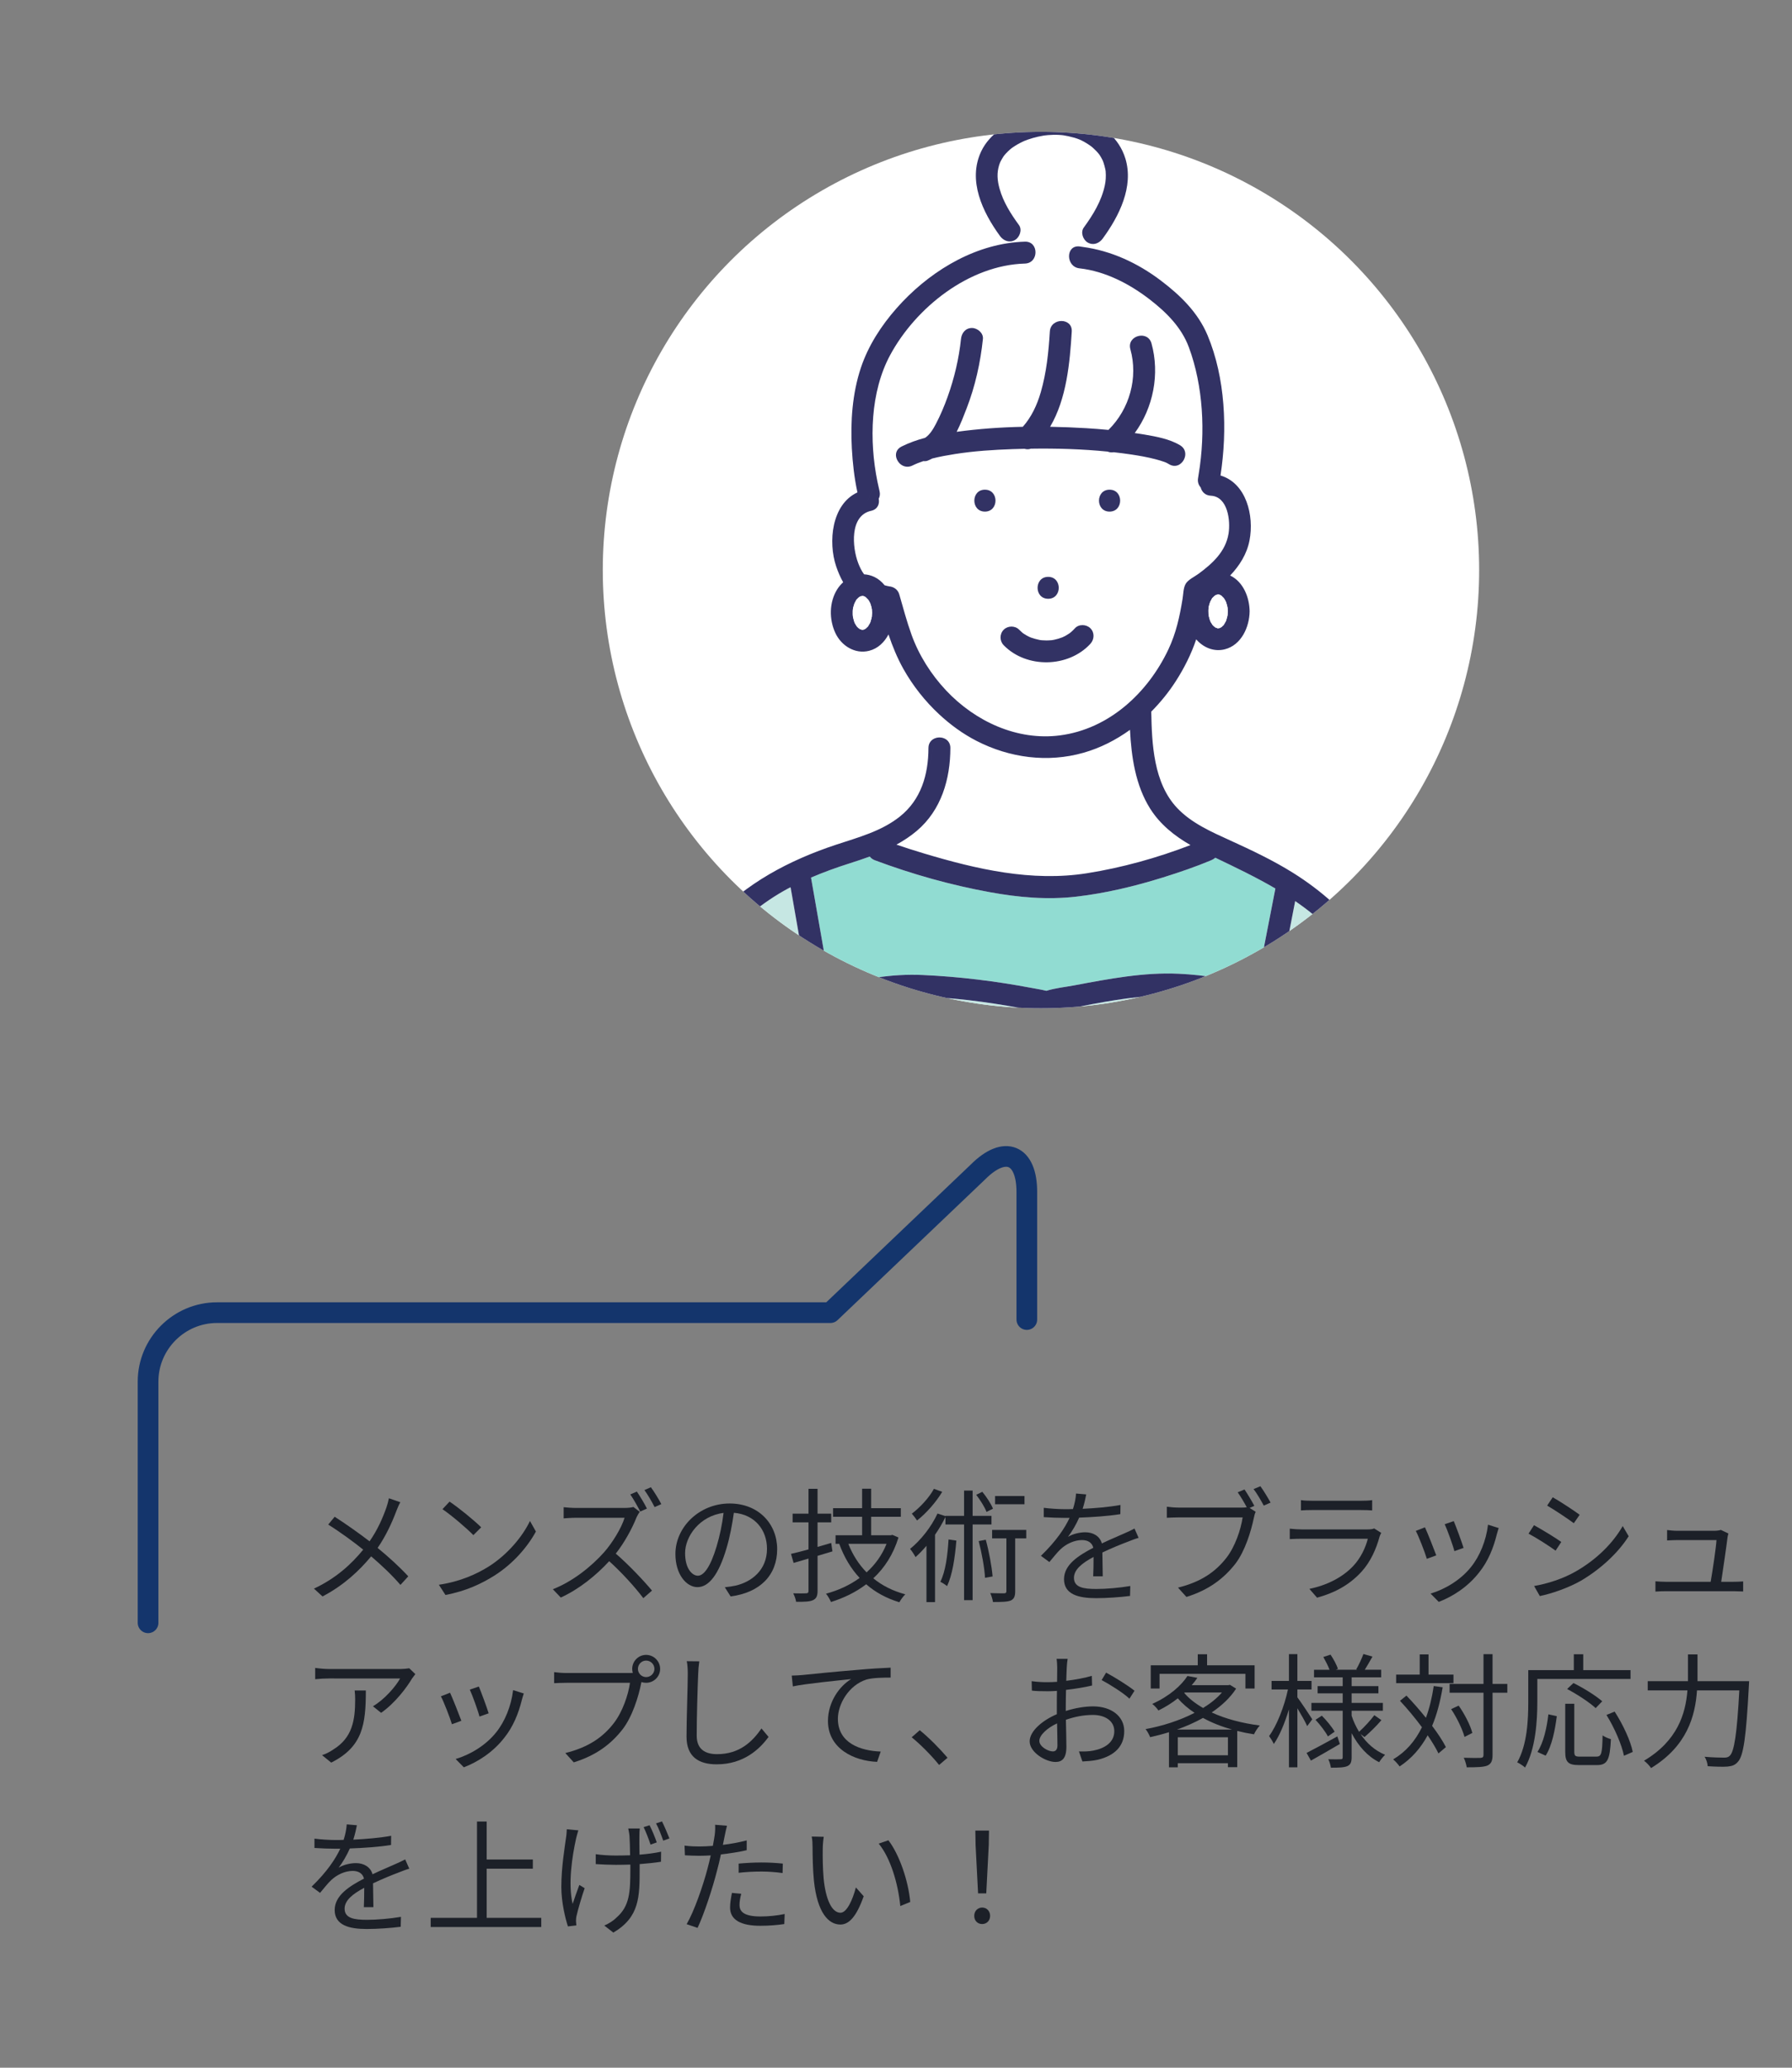 <?xml version="1.0" encoding="utf-8"?>
<!-- Generator: Adobe Illustrator 14.0.0, SVG Export Plug-In . SVG Version: 6.00 Build 43363)  -->
<!DOCTYPE svg PUBLIC "-//W3C//DTD SVG 1.1//EN" "http://www.w3.org/Graphics/SVG/1.1/DTD/svg11.dtd">
<svg version="1.1" id="レイヤー_2" xmlns="http://www.w3.org/2000/svg" xmlns:xlink="http://www.w3.org/1999/xlink" x="0px"
	 y="0px" width="260px" height="300px" viewBox="0 0 260 300" enable-background="new 0 0 260 300" xml:space="preserve">
<rect x="0" y="0" width="260" height="300" fill="#808080" stroke="none"/>
<g>
	<g>
		<g>
			<circle id="SVGID_1_" fill="#FFFFFF" cx="151.034" cy="82.709" r="63.576"/>
		</g>
		<g>
			<g>
				<g>
					<defs>
						<circle id="SVGID_2_" cx="151.034" cy="82.709" r="63.576"/>
					</defs>
					<clipPath id="SVGID_3_">
						<use xlink:href="#SVGID_2_"  overflow="visible"/>
					</clipPath>
					<g clip-path="url(#SVGID_3_)">
						<g>
							<path fill="#C6E7E3" d="M192.941,134.895c-1.562-1.592-3.256-2.939-5.029-4.158c-0.033,0.18-0.068,0.359-0.104,0.538
								c-0.808,4.14-1.608,8.28-2.412,12.419c-0.06,0.297-0.225,0.543-0.439,0.736c0.295,0.275,0.496,0.631,0.496,1.098
								c0,1.337,0,2.674,0,4.01c0,0.213-0.041,0.398-0.104,0.568h15.81c-0.123-0.161-0.22-0.359-0.276-0.602
								C199.566,143.979,196.928,138.959,192.941,134.895z"/>
						</g>
						<g>
							<path fill="#C6E7E3" d="M182.273,146.625c-4.303-1.559-9.099-2.328-13.617-2.199c-4.545,0.128-9.096,1.033-13.545,1.909
								c-1.025,0.202-2.195,0.638-3.254,0.638c-1.149,0.002-2.418-0.462-3.535-0.669c-5.23-0.968-10.512-1.671-15.84-1.716
								c-3.063-0.025-6.094,0.499-9.022,1.365c-0.961,0.283-1.912,0.604-2.847,0.969c-0.006,0.002-0.01,0.004-0.016,0.006
								c0,0.871,0,1.739,0,2.609c0,0.213-0.043,0.398-0.104,0.568h61.883c-0.062-0.17-0.103-0.355-0.103-0.568
								C182.273,148.566,182.273,147.596,182.273,146.625z"/>
						</g>
						<g>
							<path fill="#FFFFFF" d="M157.826,35.188c-0.688-0.403-1.074-1.48-0.568-2.176c1.344-1.846,2.569-3.848,3.049-6.107
								c0.141-0.65,0.185-1.307,0.121-2.078c-0.021-0.29-0.301-1.309-0.435-1.57c-0.353-0.686-0.505-0.904-0.909-1.332
								c-0.165-0.174-0.342-0.336-0.52-0.498c-0.015-0.014-0.164-0.135-0.2-0.168c-0.091-0.066-0.183-0.133-0.276-0.197
								c-1.109-0.75-1.761-1.002-3.064-1.296c-0.246-0.056-0.496-0.101-0.746-0.14c-0.074-0.008-0.194-0.023-0.223-0.025
								c-0.138-0.01-0.272-0.022-0.412-0.029c-0.521-0.029-1.047-0.016-1.563,0.028c-0.146,0.012-0.282,0.026-0.424,0.044
								c-0.072,0.01-0.196,0.025-0.228,0.031c-0.271,0.049-0.547,0.098-0.816,0.158c-0.51,0.116-1.01,0.258-1.497,0.431
								c-0.15,0.054-0.302,0.111-0.446,0.17c-0.063,0.028-0.211,0.091-0.229,0.101c-0.256,0.124-0.51,0.248-0.756,0.389
								c-0.246,0.141-0.48,0.294-0.72,0.448c-0.021,0.013-0.159,0.118-0.211,0.153c-0.08,0.064-0.155,0.129-0.233,0.197
								c-0.207,0.182-0.404,0.375-0.59,0.58c-0.07,0.076-0.139,0.156-0.201,0.236c-0.031,0.043-0.131,0.176-0.146,0.197
								c-0.148,0.236-0.287,0.473-0.417,0.719c-0.013,0.023-0.069,0.169-0.097,0.23c-0.036,0.104-0.074,0.207-0.106,0.313
								c-0.332,1.102-0.267,2.168,0.079,3.4c0.538,1.924,1.635,3.646,2.803,5.248c0.51,0.696,0.113,1.773-0.57,2.174
								c-0.006,0.004-0.012,0.005-0.021,0.01c0.05,0.109,0.106,0.215,0.173,0.315c0.426-0.04,0.854-0.068,1.285-0.081
								c2.049-0.057,2.041,3.121,0,3.18c-8.087,0.229-15.816,6.356-19.551,13.271c-2.889,5.348-3.063,12.388-1.846,18.381
								c0.814-1.222,1.785-2.289,2.793-3.318c-0.243-0.641-0.101-1.388,0.7-1.788c1.092-0.548,2.241-0.949,3.422-1.265
								c0.705-0.469,1.196-1.31,1.571-2.024c0.658-1.261,1.216-2.579,1.694-3.917c0.977-2.712,1.646-5.541,1.943-8.406
								c0.092-0.858,0.656-1.59,1.592-1.59c0.794,0,1.679,0.734,1.589,1.59c-0.361,3.449-1.114,6.834-2.364,10.074
								c-0.423,1.096-0.877,2.284-1.447,3.402c3.174-0.437,6.383-0.662,9.598-0.729c1.234-1.395,2.056-3.123,2.602-4.998
								c0.836-2.867,1.143-5.853,1.321-8.823c0.123-2.036,3.302-2.043,3.179,0c-0.271,4.51-0.748,9.77-3.141,13.817
								c1.771,0.031,3.539,0.1,5.299,0.207c1.059,0.066,2.111,0.149,3.168,0.247c3.074-3.038,4.325-7.581,3.178-11.708
								c-0.551-1.978,2.521-2.813,3.065-0.845c1.229,4.419,0.271,9.333-2.431,13.009c0.477,0.069,0.951,0.137,1.426,0.22
								c1.727,0.299,3.631,0.636,5.154,1.556c0.834,0.504,0.903,1.389,0.563,2.064c0.748,0.649,1.41,1.387,2.146,2.045
								c0.979-5.954,0.657-12.686-1.438-18.334c-1.07-2.887-3.257-5.059-5.657-6.918c-2.938-2.275-6.475-4.113-10.211-4.528
								c-2.016-0.222-2.029-3.403,0-3.179c0.157,0.018,0.311,0.05,0.469,0.07c0.324-0.221,0.726-0.348,1.061-0.496
								C158.042,35.295,157.934,35.248,157.826,35.188z"/>
						</g>
						<g>
							<path fill="#C6E7E3" d="M117.522,150.105c-0.062-0.17-0.103-0.355-0.103-0.568c0-1.218,0-2.435,0-3.652
								c0-0.279,0.091-0.585,0.247-0.848c-0.089-0.136-0.161-0.283-0.19-0.451c-0.124-0.707-0.247-1.415-0.371-2.123
								c-0.8-4.578-1.6-9.157-2.4-13.736c-0.119,0.063-0.243,0.117-0.361,0.182c-7.656,4.14-12.954,10.923-15.958,19.033
								c-0.37,0.998-1.385,1.239-2.17,0.973c-0.134,0.398-0.271,0.795-0.406,1.191L117.522,150.105L117.522,150.105z"/>
						</g>
						<g>
							<path fill="#FFFFFF" d="M137.891,108.529c-0.012,4.523-1.317,9-4.867,12.012c-0.924,0.785-1.922,1.436-2.96,2.006
								c1.298,0.437,2.601,0.857,3.908,1.25c7.688,2.311,15.713,4.172,23.756,2.896c5.082-0.805,10.168-2.223,15-4.083
								c-2.313-1.333-4.399-2.983-5.857-5.298c-2.11-3.354-2.721-7.461-2.919-11.422c-2.031,1.465-4.277,2.621-6.728,3.319
								c-5.229,1.492-10.759,0.745-15.563-1.728c-1.969-1.015-3.773-2.331-5.4-3.846c-0.098,1.191-0.271,2.324-0.498,3.443
								C136.689,106.787,137.895,107.27,137.891,108.529z"/>
						</g>
						<g>
							<path fill="#FFFFFF" d="M175.678,71.923c-0.82-0.04-1.305-0.577-1.467-1.2c-0.304-0.343-0.479-0.811-0.377-1.373
								c0.039-0.209,0.063-0.425,0.096-0.635c-0.736-0.658-1.397-1.396-2.146-2.045c-0.375,0.744-1.245,1.234-2.166,0.68
								c-0.146-0.088-0.295-0.171-0.449-0.24c0.069,0.031-0.008-0.013-0.25-0.098c-0.416-0.146-0.838-0.273-1.267-0.385
								c-1.146-0.299-2.314-0.506-3.484-0.682c-0.855-0.131-1.721-0.236-2.583-0.334c-0.295,0.053-0.597,0.027-0.875-0.091
								c-3.688-0.371-7.428-0.479-11.135-0.424c-0.313,0.112-0.63,0.106-0.927,0.018c-0.561,0.012-1.117,0.025-1.678,0.045
								c-2.813,0.096-5.641,0.278-8.422,0.716c-1.07,0.169-2.199,0.371-3.291,0.648c-0.225,0.112-0.438,0.236-0.683,0.319
								c-0.199,0.069-0.401,0.083-0.603,0.058c-0.551,0.184-1.08,0.388-1.567,0.633c-1.029,0.516-1.988-0.131-2.304-0.957
								c-1.006,1.029-1.978,2.097-2.793,3.318c0.095,0.461,0.193,0.918,0.304,1.367c0.104,0.425,0.038,0.794-0.122,1.098
								c0.156,0.738-0.145,1.544-1.096,1.754c-3.154,0.695-2.744,5.316-1.885,7.568c0.229,0.597,0.498,1.164,0.861,1.646
								c0.499,0.028,1.007,0.15,1.507,0.391c0.591,0.285,1.073,0.708,1.474,1.202c0.129,0.032,0.256,0.067,0.387,0.099
								c0.141,0.034,0.23,0.048,0.287,0.056c0.033,0.003,0.05,0.005,0.049,0.005c0.001,0-0.016-0.002-0.049-0.005
								c-0.023-0.003-0.041-0.005-0.084-0.007c0.71,0.037,1.332,0.464,1.533,1.167c0.563,1.957,1.092,3.942,1.78,5.86
								c1.074,2.987,2.854,5.783,5.023,8.09c4.199,4.465,10.293,7.319,16.506,6.512c7.111-0.924,12.736-6.152,15.729-12.455
								c1.135-2.395,1.649-4.803,2.069-7.385c0.106-0.656,0.103-1.539,0.44-2.137c0.354-0.618,1.306-1.05,1.855-1.457
								c2.045-1.506,3.956-3.24,4.373-5.847C178.551,75.565,178.158,72.041,175.678,71.923z M152.079,83.695
								c2.049,0,2.046,3.179,0,3.179C150.029,86.874,150.033,83.695,152.079,83.695z M142.9,74.226c-2.047,0-2.045-3.179,0-3.179
								C144.95,71.047,144.947,74.226,142.9,74.226z M158.207,93.404c-3.195,3.485-9.271,3.605-12.582,0.21
								c-0.6-0.616-0.615-1.633,0-2.247c0.604-0.603,1.648-0.615,2.249,0c0.161,0.165,0.343,0.309,0.507,0.471
								c0.006,0.004,0,0.001,0.004,0.005c0.012,0.007,0.008,0.003,0.025,0.015c0.09,0.057,0.175,0.119,0.266,0.176
								c0.178,0.115,0.363,0.219,0.553,0.314c0.1,0.049,0.195,0.092,0.291,0.14c-0.305-0.151-0.037-0.017,0.039,0.011
								c0.414,0.145,0.828,0.258,1.262,0.347c0.049,0.011,0.087,0.018,0.115,0.022c0.08,0.01,0.162,0.02,0.246,0.025
								c0.223,0.018,0.441,0.027,0.662,0.027c0.246-0.002,0.488-0.02,0.732-0.037c0.02-0.002,0.025-0.002,0.039-0.003
								c0.109-0.019,0.221-0.035,0.33-0.059c0.408-0.082,0.803-0.204,1.19-0.353c-0.007-0.006,0.355-0.169,0.437-0.213
								c0.197-0.108,0.391-0.227,0.576-0.354c0.017-0.012,0.104-0.078,0.16-0.121c0.059-0.049,0.162-0.138,0.159-0.136
								c0.173-0.154,0.334-0.318,0.487-0.489c0.583-0.635,1.661-0.588,2.249,0C158.832,91.781,158.786,92.771,158.207,93.404z
								 M160.986,74.226c-2.049,0-2.045-3.179,0-3.179C163.036,71.047,163.033,74.226,160.986,74.226z"/>
						</g>
						<g>
							<path fill="#91DCD2" d="M175.73,124.811c-2.271,0.951-4.615,1.75-6.963,2.484c-4.11,1.283-8.313,2.297-12.598,2.793
								c-4.215,0.489-8.388,0.115-12.548-0.643c-5.665-1.027-11.308-2.617-16.697-4.635c-0.322-0.12-0.563-0.313-0.734-0.539
								c-0.965,0.354-1.944,0.68-2.926,0.99c-1.898,0.6-3.769,1.279-5.596,2.063c0.101,0.571,0.2,1.143,0.3,1.714
								c0.844,4.841,1.691,9.683,2.538,14.522c4.254-1.586,8.912-2.305,13.397-2.1c5.316,0.242,10.547,0.889,15.779,1.875
								c0.707,0.134,1.434,0.247,2.135,0.419c1.281-0.405,2.738-0.548,4.049-0.794c4.959-0.932,10.09-1.923,15.152-1.684
								c3.762,0.178,7.67,0.804,11.295,2.004c-0.006-0.143-0.016-0.287,0.016-0.432c0.115-0.598,0.229-1.196,0.35-1.795
								c0.786-4.049,1.57-8.097,2.357-12.146c-2.799-1.638-5.744-3.046-8.713-4.468C176.154,124.591,175.953,124.717,175.73,124.811
								z"/>
						</g>
						<g>
							<path fill="#FFB4A0" d="M152.656,92.877C152.689,92.873,152.684,92.873,152.656,92.877L152.656,92.877z"/>
						</g>
						<path fill="#323264" d="M160.986,74.226c2.047,0,2.05-3.179,0-3.179C158.941,71.047,158.938,74.226,160.986,74.226z"/>
						<path fill="#323264" d="M152.079,86.874c2.046,0,2.049-3.179,0-3.179C150.033,83.695,150.029,86.874,152.079,86.874z"/>
						<path fill="#323264" d="M148.676,92.033c-0.091-0.057-0.176-0.119-0.266-0.176c-0.018-0.012-0.014-0.008-0.025-0.015
							c-0.004-0.004,0.002-0.001-0.004-0.005c-0.164-0.162-0.346-0.306-0.507-0.471c-0.601-0.615-1.646-0.603-2.249,0
							c-0.615,0.614-0.6,1.631,0,2.247c3.311,3.396,9.387,3.275,12.582-0.21c0.579-0.633,0.625-1.623,0-2.248
							c-0.588-0.588-1.666-0.635-2.249,0c-0.155,0.171-0.317,0.335-0.489,0.489c0.002-0.002-0.102,0.087-0.16,0.136
							c-0.057,0.043-0.144,0.109-0.16,0.121c-0.186,0.127-0.377,0.245-0.572,0.354c-0.079,0.044-0.439,0.207-0.438,0.213
							c-0.39,0.148-0.783,0.271-1.188,0.353c-0.11,0.023-0.222,0.04-0.331,0.059c-0.016,0.001-0.021,0.001-0.039,0.003
							c-0.244,0.018-0.484,0.035-0.73,0.037c-0.223,0-0.44-0.01-0.664-0.027c-0.082-0.006-0.164-0.016-0.246-0.025
							c-0.028-0.005-0.066-0.012-0.115-0.022c-0.432-0.089-0.846-0.202-1.26-0.347c-0.076-0.027-0.344-0.162-0.039-0.011
							c-0.096-0.048-0.193-0.091-0.291-0.14C149.039,92.252,148.854,92.148,148.676,92.033z M152.656,92.877
							C152.684,92.873,152.689,92.873,152.656,92.877L152.656,92.877z"/>
						<path fill="#323264" d="M142.9,74.226c2.047,0,2.05-3.179,0-3.179C140.855,71.047,140.854,74.226,142.9,74.226z"/>
						<path fill="#323264" d="M203.947,148.66c-2.238-9.41-8.203-16.925-16.324-22.011c-2.908-1.821-6.004-3.284-9.121-4.706
							c-2.729-1.244-5.629-2.507-7.721-4.725c-3.404-3.611-3.661-9.258-3.744-13.93c0-0.012-0.004-0.023-0.004-0.035
							c1.338-1.35,2.545-2.834,3.574-4.438c1.188-1.852,2.24-3.92,2.949-6.055c1.019,1.18,2.561,1.852,4.151,1.445
							c2.396-0.609,3.571-3.228,3.601-5.502c-0.023-2.013-0.906-4.281-2.822-5.202c-0.002-0.001-0.002-0.001-0.004-0.001
							c1.363-1.436,2.426-3.111,2.809-5.09c0.699-3.614-0.477-8.309-4.209-9.422c1.023-6.64,0.709-14.154-1.877-20.339
							c-1.389-3.315-3.959-5.812-6.793-7.954c-3.336-2.524-7.168-4.313-11.322-4.871c-0.346,0.235-0.607,0.576-0.607,1.182
							c0-0.605,0.265-0.946,0.607-1.182c-0.156-0.021-0.311-0.053-0.467-0.07c-2.029-0.225-2.016,2.957,0,3.179
							c3.736,0.415,7.273,2.253,10.211,4.528c2.4,1.859,4.587,4.031,5.657,6.918c2.096,5.648,2.415,12.38,1.438,18.334
							c0.485,0.433,1.01,0.834,1.625,1.141c-0.615-0.307-1.14-0.708-1.625-1.141c-0.035,0.21-0.06,0.426-0.099,0.635
							c-0.104,0.563,0.073,1.03,0.377,1.373c0.162,0.623,0.646,1.16,1.469,1.2c2.479,0.118,2.873,3.643,2.574,5.494
							c-0.417,2.606-2.328,4.341-4.373,5.847c-0.553,0.407-1.505,0.839-1.854,1.457c-0.34,0.598-0.334,1.48-0.441,2.137
							c-0.42,2.582-0.936,4.99-2.07,7.385c-2.988,6.303-8.615,11.531-15.728,12.455c-6.212,0.808-12.306-2.047-16.507-6.512
							c-2.172-2.307-3.948-5.103-5.022-8.09c-0.688-1.918-1.219-3.903-1.78-5.86c-0.201-0.703-0.823-1.13-1.533-1.167
							c0.043,0.002,0.061,0.004,0.084,0.007c-0.057-0.008-0.146-0.021-0.287-0.056c-0.131-0.031-0.258-0.066-0.387-0.099
							c-0.399-0.494-0.883-0.917-1.474-1.202c-0.5-0.24-1.008-0.362-1.507-0.391c-0.363-0.482-0.633-1.05-0.861-1.646
							c-0.858-2.252-1.27-6.873,1.885-7.568c0.951-0.21,1.252-1.016,1.096-1.754c0.16-0.304,0.227-0.673,0.122-1.098
							c-0.109-0.449-0.209-0.906-0.304-1.367c-0.627,0.938-1.164,1.966-1.557,3.14c0.393-1.174,0.93-2.202,1.557-3.14
							c-1.217-5.993-1.041-13.033,1.847-18.381c3.732-6.915,11.464-13.043,19.551-13.271c2.041-0.059,2.049-3.236,0-3.18
							c-0.432,0.013-0.857,0.041-1.286,0.081c0.308,0.468,0.806,0.806,1.646,0.806c-0.84,0-1.338-0.338-1.646-0.806
							c-6.721,0.625-12.942,4.593-17.336,9.581c-2.229,2.531-4.107,5.424-5.18,8.639c-1.241,3.717-1.521,7.793-1.311,11.686
							c0.116,2.131,0.354,4.301,0.813,6.396c-3.753,1.727-4.282,7.195-3.083,10.743c0.259,0.766,0.591,1.557,1.012,2.293
							c-0.331,0.303-0.632,0.647-0.879,1.047c-1.158,1.874-1.172,4.336-0.258,6.304c0.859,1.853,2.845,3.116,4.902,2.593
							c1.289-0.328,2.213-1.245,2.81-2.371c0.586,1.725,1.271,3.411,2.172,5.016c1.363,2.424,3.125,4.658,5.179,6.568
							c0.051-0.645,0.088-1.301,0.088-1.994c0,0.693-0.037,1.35-0.088,1.994c1.627,1.515,3.435,2.831,5.4,3.846
							c4.805,2.473,10.332,3.22,15.561,1.728c2.449-0.698,4.695-1.854,6.729-3.319c0.198,3.961,0.81,8.068,2.919,11.422
							c1.458,2.314,3.546,3.965,5.855,5.298c-4.832,1.86-9.918,3.278-15,4.083c-8.043,1.275-16.064-0.586-23.754-2.896
							c-1.309-0.393-2.609-0.813-3.908-1.25c1.039-0.57,2.037-1.221,2.962-2.006c3.548-3.012,4.854-7.488,4.865-12.012
							c0.004-1.26-1.201-1.742-2.129-1.449c-0.402,1.984-0.967,3.951-1.531,6.219c0.564-2.268,1.129-4.234,1.531-6.219
							c-0.578,0.183-1.049,0.662-1.051,1.449c-0.01,3.838-1.057,7.484-4.156,9.949c-2.688,2.136-6.039,3.016-9.234,4.074
							c-6.777,2.244-13.169,5.596-18.021,10.941c-3.583,3.946-6.133,8.622-7.977,13.602c-0.711,1.921,2.36,2.75,3.064,0.846
							c3.004-8.11,8.302-14.894,15.958-19.033c0.119-0.064,0.243-0.118,0.361-0.182c0.801,4.579,1.6,9.158,2.4,13.736
							c0.124,0.708,0.247,1.416,0.371,2.123c0.029,0.168,0.101,0.315,0.19,0.451c-0.156,0.263-0.247,0.568-0.247,0.848
							c0,1.218,0,2.435,0,3.652c0,0.213,0.041,0.398,0.103,0.568h2.972c0.062-0.17,0.104-0.355,0.104-0.568c0-0.87,0-1.738,0-2.609
							c0.006-0.002,0.009-0.004,0.016-0.006c0.936-0.364,1.886-0.686,2.847-0.969c2.931-0.866,5.962-1.391,9.023-1.365
							c5.326,0.045,10.605,0.748,15.839,1.716c1.118,0.207,2.386,0.671,3.534,0.669c1.06,0,2.229-0.436,3.255-0.638
							c4.446-0.876,9.001-1.781,13.545-1.909c4.521-0.129,9.313,0.641,13.618,2.199c0,0.971,0,1.941,0,2.912
							c0,0.213,0.041,0.398,0.103,0.568h2.976c0.063-0.17,0.104-0.355,0.104-0.568c0-1.336,0-2.673,0-4.01
							c0-0.467-0.201-0.822-0.496-1.098c0.219-0.193,0.383-0.439,0.439-0.736c0.804-4.139,1.604-8.279,2.412-12.419
							c0.035-0.179,0.07-0.358,0.104-0.538c1.773,1.219,3.471,2.566,5.029,4.158c3.986,4.064,6.626,9.085,7.939,14.609
							c0.059,0.242,0.152,0.44,0.275,0.602h2.409C203.906,149.76,204.09,149.264,203.947,148.66z M175.869,90.602
							c0.003-0.004,0.031,0.037,0.061,0.08C175.893,90.641,175.863,90.608,175.869,90.602z M177.837,90.182
							c0.021-0.049,0.036-0.084,0.05-0.113C177.873,90.098,177.857,90.133,177.837,90.182z M175.988,86.65
							c-0.027,0.006-0.062,0.048-0.092,0.1C175.928,86.709,175.979,86.652,175.988,86.65z M175.337,88.449
							c0.003-0.084,0.013-0.167,0.019-0.252c0-0.014,0-0.021,0-0.031c0.015-0.143,0.072-0.325,0.104-0.441
							c0.024-0.095,0.054-0.188,0.085-0.28c0.008-0.021,0.035-0.091,0.057-0.146c0.021-0.045,0.045-0.092,0.051-0.1
							c0.031-0.064,0.066-0.129,0.104-0.192c0.024-0.04,0.072-0.142,0.122-0.228c-0.002,0.008,0.011,0.002,0.062-0.05
							c0.062-0.06,0.115-0.122,0.177-0.183c0.012-0.013,0.063-0.053,0.108-0.091c-0.074,0.048-0.154,0.077,0.025-0.026
							c0.003-0.003,0.006-0.004,0.012-0.007c0.021-0.019,0.036-0.036,0.035-0.041c0.003,0.01-0.016,0.023-0.027,0.036
							c0.041-0.023,0.082-0.047,0.123-0.071c-0.021,0.001-0.035,0.008-0.061,0.006c0.021,0.002,0.055-0.012,0.078-0.017
							c0.015-0.01,0.027-0.018,0.045-0.027c0.09-0.057,0.095-0.025,0.049,0.006c0.049-0.018,0.092-0.033,0.133-0.049
							c0.057-0.003,0.115-0.008,0.146-0.01c0.011-0.001,0.024,0,0.038,0.002c0.041,0.008,0.078,0.018,0.095,0.021
							c0.04,0.012,0.08,0.025,0.119,0.039c0.008,0.005,0.012,0.008,0.021,0.014c0.053,0.033,0.108,0.065,0.164,0.098
							c0.004,0.002,0.006,0.002,0.01,0.005c0.097,0.104,0.213,0.235,0.318,0.321c0.045,0.068,0.094,0.135,0.137,0.205
							c0.037,0.063,0.072,0.125,0.107,0.189c0.012,0.021,0.055,0.113,0.086,0.178c0.01,0.023,0.02,0.048,0.023,0.062
							c0.039,0.11,0.074,0.222,0.104,0.335c0.021,0.076,0.039,0.154,0.059,0.23c0.006,0.022,0.023,0.119,0.041,0.194
							c0.004,0.043,0.01,0.09,0.014,0.111c0.013,0.147,0.017,0.296,0.02,0.444c-0.003,0.185-0.019,0.366-0.029,0.551
							c-0.002,0.009-0.002,0.011-0.006,0.021c-0.02,0.078-0.031,0.157-0.05,0.235c-0.036,0.153-0.079,0.304-0.131,0.452
							c-0.004,0.015-0.014,0.049-0.022,0.079c-0.008,0.017-0.017,0.036-0.029,0.067c-0.018,0.033-0.033,0.066-0.051,0.1
							c-0.074,0.145-0.162,0.281-0.248,0.419c-0.022,0.037-0.062,0.068-0.084,0.086c0.014-0.008,0.021-0.017,0.054-0.035
							c0.188-0.123-0.026,0.023-0.075,0.073c-0.021,0.021-0.121,0.104-0.199,0.175c0.063-0.032,0.105-0.038-0.002,0.026
							c-0.021,0.01-0.039,0.023-0.061,0.034c-0.016,0.017-0.029,0.032-0.029,0.039c0-0.012,0.014-0.021,0.021-0.032
							c-0.055,0.03-0.105,0.061-0.156,0.092c-0.028,0.012-0.059,0.025-0.074,0.029c-0.044,0.014-0.092,0.023-0.141,0.033
							c-0.035,0-0.066,0-0.104,0.002c-0.008-0.003-0.012-0.004-0.021-0.008c0.007,0.002,0.014,0.005,0.02,0.008
							c-0.025,0.002-0.051,0-0.072,0.001c-0.125,0.006-0.104-0.043-0.012-0.03c-0.085-0.027-0.175-0.051-0.238-0.061
							c-0.033-0.018-0.063-0.036-0.1-0.057c0,0-0.009-0.006-0.01-0.007c-0.006,0.007-0.027-0.005-0.08-0.058
							c-0.031-0.021-0.064-0.043-0.068-0.042c0.01-0.002,0.021,0.007,0.029,0.007c-0.041-0.039-0.145-0.137-0.221-0.216
							c-0.006-0.009-0.004-0.006-0.01-0.017c-0.061-0.091-0.119-0.178-0.177-0.271c-0.045-0.076-0.12-0.192-0.163-0.297
							c-0.002-0.012-0.002-0.016-0.008-0.031c-0.025-0.092-0.063-0.183-0.091-0.275c-0.056-0.173-0.085-0.347-0.127-0.521
							c0-0.004-0.003-0.01-0.004-0.014c-0.019-0.102-0.021-0.209-0.024-0.303C175.328,88.79,175.328,88.619,175.337,88.449z
							 M124.381,86.867c-0.027,0.006-0.061,0.048-0.093,0.098C124.319,86.926,124.37,86.869,124.381,86.867z M124.262,90.818
							c0.002-0.004,0.03,0.037,0.06,0.08C124.284,90.857,124.256,90.825,124.262,90.818z M126.229,90.398
							c0.021-0.049,0.035-0.085,0.047-0.112C126.266,90.313,126.25,90.35,126.229,90.398z M126.493,89.473
							c-0.002,0.008-0.003,0.01-0.005,0.021c-0.02,0.077-0.032,0.157-0.051,0.234c-0.037,0.154-0.08,0.305-0.131,0.454
							c-0.004,0.015-0.014,0.048-0.021,0.078c-0.01,0.017-0.018,0.036-0.031,0.067c-0.017,0.033-0.033,0.066-0.05,0.1
							c-0.075,0.146-0.162,0.281-0.248,0.418c-0.024,0.038-0.062,0.068-0.084,0.088c0.013-0.01,0.021-0.018,0.052-0.036
							c0.188-0.123-0.025,0.022-0.074,0.073c-0.021,0.021-0.121,0.104-0.199,0.174c0.06-0.031,0.106-0.037-0.002,0.026
							c-0.021,0.011-0.041,0.024-0.061,0.034c-0.015,0.018-0.029,0.033-0.029,0.04c0-0.011,0.012-0.021,0.019-0.032
							c-0.052,0.029-0.104,0.061-0.154,0.092c-0.028,0.012-0.06,0.025-0.075,0.029c-0.045,0.014-0.092,0.024-0.139,0.033
							c-0.036,0-0.07,0-0.105,0.002c-0.008-0.002-0.012-0.005-0.021-0.008c0.007,0.002,0.013,0.006,0.021,0.008
							c-0.026,0.002-0.053,0-0.074,0.002c-0.124,0.004-0.104-0.044-0.012-0.031c-0.084-0.027-0.174-0.051-0.238-0.06
							c-0.032-0.019-0.066-0.038-0.1-0.058c0,0-0.009-0.006-0.01-0.008c-0.005,0.008-0.027-0.004-0.081-0.056
							c-0.03-0.021-0.063-0.044-0.069-0.044c0.012-0.002,0.021,0.007,0.031,0.01c-0.041-0.039-0.145-0.139-0.22-0.219
							c-0.006-0.008-0.004-0.005-0.011-0.016c-0.059-0.091-0.119-0.178-0.172-0.271c-0.047-0.077-0.125-0.192-0.166-0.297
							c-0.004-0.012-0.002-0.016-0.008-0.031c-0.028-0.092-0.063-0.184-0.09-0.275c-0.053-0.173-0.086-0.348-0.127-0.521
							c-0.001-0.004-0.003-0.01-0.004-0.014c-0.016-0.102-0.021-0.209-0.025-0.304c-0.008-0.169-0.008-0.341,0-0.511
							c0.004-0.084,0.013-0.168,0.018-0.252c0.001-0.014,0.001-0.021,0.002-0.031c0.012-0.143,0.072-0.326,0.104-0.442
							c0.026-0.093,0.055-0.188,0.086-0.28c0.008-0.021,0.035-0.09,0.057-0.144c0.021-0.047,0.044-0.093,0.048-0.101
							c0.033-0.064,0.067-0.129,0.104-0.191c0.023-0.041,0.072-0.143,0.121-0.229c-0.002,0.008,0.01,0.002,0.061-0.049
							c0.061-0.061,0.115-0.124,0.175-0.184c0.013-0.012,0.063-0.053,0.11-0.091c-0.074,0.048-0.155,0.077,0.025-0.026
							c0.004-0.002,0.008-0.005,0.012-0.007c0.021-0.019,0.039-0.036,0.037-0.042c0.002,0.01-0.016,0.024-0.028,0.037
							c0.041-0.023,0.082-0.048,0.123-0.071c-0.021,0.001-0.036,0.008-0.06,0.006c0.021,0.002,0.051-0.012,0.078-0.018
							c0.016-0.009,0.03-0.018,0.045-0.026c0.09-0.056,0.096-0.026,0.047,0.005c0.049-0.017,0.09-0.032,0.133-0.048
							c0.056-0.002,0.117-0.009,0.145-0.01c0.012-0.002,0.024,0.001,0.038,0.002c0.041,0.008,0.078,0.018,0.095,0.021
							c0.041,0.012,0.08,0.025,0.119,0.038c0.01,0.006,0.012,0.009,0.021,0.015c0.054,0.033,0.109,0.066,0.162,0.098
							c0.006,0.002,0.007,0.003,0.01,0.005c0.097,0.104,0.215,0.234,0.32,0.321c0.045,0.068,0.095,0.135,0.137,0.204
							c0.037,0.063,0.072,0.126,0.105,0.189c0.012,0.021,0.057,0.112,0.088,0.177c0.01,0.025,0.02,0.051,0.023,0.063
							c0.039,0.111,0.073,0.223,0.104,0.335c0.021,0.077,0.041,0.154,0.058,0.231c0.006,0.022,0.024,0.119,0.04,0.195
							c0.006,0.042,0.013,0.089,0.015,0.109c0.013,0.148,0.017,0.297,0.019,0.445C126.52,89.106,126.505,89.288,126.493,89.473z
							 M182.68,141.055c-0.115,0.599-0.229,1.197-0.348,1.795c-0.029,0.145-0.02,0.289-0.014,0.432
							c-3.625-1.2-7.535-1.826-11.295-2.004c-5.064-0.239-10.195,0.752-15.154,1.684c-1.309,0.246-2.766,0.389-4.049,0.794
							c-0.701-0.172-1.426-0.285-2.133-0.419c-5.234-0.986-10.463-1.633-15.78-1.875c-4.486-0.205-9.144,0.514-13.397,2.1
							c-0.848-4.84-1.693-9.682-2.539-14.522c-0.1-0.571-0.199-1.143-0.3-1.714c1.827-0.783,3.696-1.463,5.597-2.063
							c0.98-0.311,1.959-0.636,2.924-0.99c0.174,0.227,0.412,0.419,0.734,0.539c5.395,2.018,11.033,3.607,16.698,4.635
							c4.16,0.758,8.333,1.132,12.548,0.643c4.281-0.496,8.484-1.51,12.596-2.793c2.35-0.734,4.69-1.533,6.963-2.484
							c0.225-0.094,0.426-0.22,0.598-0.369c2.969,1.422,5.914,2.83,8.713,4.468C184.252,132.958,183.467,137.006,182.68,141.055z"/>
						<path fill="#323264" d="M124.288,86.965c0.033-0.05,0.065-0.092,0.093-0.098C124.37,86.869,124.319,86.926,124.288,86.965z"/>
						<path fill="#323264" d="M175.896,86.75c0.03-0.052,0.063-0.094,0.092-0.1C175.979,86.652,175.928,86.709,175.896,86.75z"/>
						<path fill="#323264" d="M129.023,85.075C129.089,85.084,129.092,85.081,129.023,85.075L129.023,85.075z"/>
						<path fill="#323264" d="M170.256,65.617c0.574,0.287,1.066,0.653,1.525,1.053c0.344-0.676,0.273-1.561-0.561-2.064
							c-1.525-0.92-3.433-1.257-5.156-1.556c-0.477-0.083-0.949-0.15-1.426-0.22c2.698-3.676,3.657-8.59,2.43-13.009
							c-0.547-1.968-3.615-1.133-3.064,0.845c1.146,4.127-0.104,8.67-3.178,11.708c-1.055-0.098-2.111-0.181-3.168-0.247
							c-1.76-0.107-3.528-0.176-5.299-0.207c2.393-4.048,2.867-9.308,3.141-13.817c0.123-2.043-3.057-2.036-3.18,0
							c-0.18,2.971-0.485,5.956-1.32,8.823c-0.546,1.875-1.365,3.604-2.602,4.998c-3.215,0.066-6.422,0.292-9.597,0.729
							c0.569-1.118,1.023-2.307,1.446-3.402c1.25-3.24,2.003-6.625,2.363-10.074c0.091-0.854-0.795-1.59-1.59-1.59
							c-0.935,0-1.5,0.731-1.59,1.59c-0.301,2.865-0.972,5.694-1.943,8.406c-0.479,1.338-1.036,2.656-1.695,3.917
							c-0.375,0.715-0.866,1.556-1.57,2.024c-1.181,0.315-2.33,0.717-3.423,1.265c-0.8,0.4-0.943,1.147-0.699,1.788
							c0.313-0.322,0.631-0.641,0.949-0.959c-0.317,0.318-0.636,0.637-0.949,0.959c0.313,0.826,1.272,1.473,2.303,0.957
							c0.488-0.245,1.019-0.449,1.568-0.633c0.197,0.025,0.4,0.012,0.602-0.058c0.244-0.083,0.458-0.207,0.682-0.319
							c1.092-0.277,2.221-0.479,3.291-0.648c2.782-0.438,5.61-0.62,8.424-0.716c0.559-0.02,1.116-0.033,1.678-0.045
							c0.295,0.089,0.613,0.095,0.926-0.018c3.707-0.056,7.441,0.053,11.135,0.424c0.279,0.118,0.58,0.144,0.875,0.091
							c0.863,0.098,1.727,0.203,2.583,0.334c1.17,0.176,2.34,0.383,3.483,0.682c0.43,0.111,0.852,0.238,1.268,0.385
							c0.242,0.085,0.318,0.129,0.25,0.098c0.154,0.069,0.307,0.152,0.449,0.24c0.921,0.555,1.791,0.064,2.166-0.68
							C171.322,66.271,170.83,65.904,170.256,65.617z"/>
						<path fill="#323264" d="M163.282,23.006c-0.907-2.986-3.429-5.02-6.306-5.994c-2.578-0.875-5.438-0.793-8.033-0.031
							c-2.668,0.779-5.363,2.395-6.588,4.994c-1.985,4.222,0.215,8.814,2.737,12.273c0.503,0.686,1.363,1.026,2.152,0.58
							c-0.295-0.678-0.304-1.508-0.304-2.059c0,0.551,0.009,1.381,0.304,2.059c0.008-0.005,0.017-0.006,0.021-0.01
							c0.686-0.4,1.08-1.478,0.569-2.174c-1.169-1.602-2.265-3.324-2.803-5.248c-0.347-1.232-0.411-2.299-0.079-3.4
							c0.031-0.105,0.07-0.209,0.105-0.313c0.024-0.062,0.084-0.207,0.098-0.23c0.13-0.246,0.27-0.482,0.417-0.719
							c0.017-0.021,0.112-0.154,0.146-0.197c0.064-0.08,0.131-0.16,0.201-0.236c0.186-0.205,0.383-0.398,0.59-0.58
							c0.078-0.068,0.155-0.133,0.235-0.197c0.05-0.035,0.19-0.141,0.211-0.153c0.235-0.154,0.472-0.308,0.718-0.448
							c0.246-0.141,0.5-0.265,0.756-0.389c0.021-0.01,0.166-0.072,0.23-0.101c0.146-0.059,0.296-0.116,0.445-0.17
							c0.49-0.173,0.99-0.314,1.498-0.431c0.271-0.061,0.545-0.109,0.817-0.158c0.027-0.006,0.151-0.021,0.226-0.031
							c0.143-0.018,0.281-0.032,0.424-0.044c0.521-0.044,1.045-0.058,1.566-0.028c0.137,0.007,0.272,0.02,0.411,0.029
							c0.024,0.002,0.146,0.018,0.222,0.025c0.25,0.039,0.5,0.084,0.748,0.14c1.305,0.294,1.955,0.546,3.063,1.296
							c0.095,0.064,0.188,0.131,0.275,0.197c0.035,0.033,0.188,0.154,0.199,0.168c0.18,0.162,0.354,0.324,0.521,0.498
							c0.402,0.428,0.558,0.646,0.908,1.332c0.135,0.262,0.41,1.28,0.437,1.57c0.062,0.771,0.019,1.428-0.121,2.078
							c-0.479,2.26-1.704,4.262-3.05,6.107c-0.506,0.695-0.118,1.772,0.568,2.176c0.105,0.061,0.216,0.107,0.32,0.143
							c0.557-0.244,0.924-0.559,0.451-1.501c0.473,0.942,0.104,1.257-0.451,1.501c0.705,0.227,1.414-0.11,1.854-0.714
							C162.355,31.387,164.525,27.099,163.282,23.006z"/>
						<path fill="#FFFFFF" d="M125.588,91.205c0.02-0.01,0.039-0.023,0.061-0.034c0.109-0.063,0.062-0.058,0.002-0.026
							C125.624,91.168,125.604,91.188,125.588,91.205z"/>
						<path fill="#FFFFFF" d="M124.381,86.867c-0.027,0.006-0.061,0.048-0.093,0.098C124.319,86.926,124.37,86.869,124.381,86.867z"
							/>
						<path fill="#FFFFFF" d="M126.49,88.367c-0.016-0.076-0.034-0.173-0.04-0.195c-0.017-0.077-0.035-0.154-0.058-0.231
							c-0.03-0.112-0.064-0.224-0.104-0.335c-0.005-0.012-0.016-0.037-0.023-0.063c-0.031-0.064-0.076-0.154-0.088-0.177
							c-0.033-0.063-0.068-0.126-0.105-0.189c-0.042-0.069-0.092-0.136-0.137-0.204c-0.105-0.087-0.225-0.217-0.32-0.321
							c-0.003-0.002-0.004-0.003-0.01-0.005c-0.053-0.031-0.108-0.064-0.162-0.098c-0.01-0.006-0.012-0.009-0.021-0.015
							c-0.039-0.013-0.078-0.026-0.119-0.038c-0.017-0.004-0.054-0.014-0.095-0.021c-0.014-0.001-0.026-0.004-0.038-0.002
							c-0.027,0.001-0.089,0.008-0.145,0.01c-0.043,0.016-0.084,0.031-0.133,0.048c-0.022,0.017-0.062,0.027-0.11,0.033
							c-0.041,0.023-0.083,0.048-0.123,0.071c-0.015,0.014-0.024,0.025-0.046,0.038c-0.045,0.038-0.098,0.079-0.11,0.091
							c-0.06,0.06-0.114,0.123-0.175,0.184c-0.051,0.051-0.063,0.057-0.061,0.049c-0.049,0.086-0.098,0.188-0.121,0.229
							c-0.036,0.063-0.071,0.127-0.104,0.191c-0.004,0.008-0.026,0.054-0.048,0.101c-0.021,0.054-0.049,0.123-0.057,0.144
							c-0.031,0.092-0.06,0.188-0.086,0.28c-0.03,0.116-0.092,0.3-0.104,0.442c-0.001,0.011-0.001,0.018-0.002,0.031
							c-0.005,0.084-0.014,0.168-0.018,0.252c-0.008,0.17-0.008,0.342,0,0.511c0.004,0.095,0.01,0.202,0.025,0.304
							c0,0.004,0.004,0.01,0.004,0.014c0.043,0.174,0.075,0.349,0.127,0.521c0.027,0.092,0.062,0.184,0.09,0.275
							c0.006,0.016,0.004,0.02,0.008,0.031c0.041,0.104,0.119,0.22,0.166,0.297c0.053,0.094,0.113,0.181,0.172,0.271
							c0.007,0.011,0.005,0.008,0.011,0.016c0.075,0.08,0.179,0.18,0.22,0.219c0.075,0.01,0.129,0.076,0.119,0.09
							c0.001,0.002,0.01,0.008,0.01,0.008c0.033,0.02,0.067,0.039,0.1,0.058c0.063,0.009,0.152,0.032,0.238,0.06
							c0.02,0.003,0.043,0.013,0.065,0.021c0.009,0.003,0.013,0.006,0.021,0.008c0.035-0.002,0.07-0.002,0.105-0.002
							c0.047-0.009,0.094-0.02,0.139-0.033c0.017-0.004,0.047-0.018,0.076-0.029c0.049-0.031,0.104-0.063,0.153-0.092
							c0.017-0.027,0.042-0.051,0.073-0.068c0.078-0.07,0.18-0.152,0.199-0.174c0.049-0.051,0.264-0.196,0.074-0.073
							c-0.029,0.019-0.039,0.026-0.052,0.036c-0.021,0.016-0.022,0.018,0,0c0.022-0.02,0.06-0.05,0.084-0.088
							c0.086-0.137,0.173-0.273,0.248-0.418c0.017-0.033,0.033-0.066,0.05-0.1c0.014-0.031,0.022-0.051,0.031-0.067
							c0.009-0.03,0.02-0.063,0.021-0.078c0.051-0.149,0.095-0.3,0.131-0.454c0.019-0.077,0.031-0.157,0.051-0.234
							c0.002-0.012,0.003-0.014,0.005-0.021c0.013-0.185,0.026-0.366,0.028-0.551c-0.002-0.148-0.006-0.297-0.018-0.445
							C126.503,88.456,126.496,88.409,126.49,88.367z"/>
						<path fill="#FFFFFF" d="M124.321,90.898c-0.029-0.043-0.058-0.084-0.06-0.08C124.256,90.825,124.284,90.857,124.321,90.898z"
							/>
						<path fill="#FFFFFF" d="M126.275,90.286c-0.012,0.027-0.025,0.063-0.047,0.112C126.246,90.377,126.264,90.332,126.275,90.286z
							"/>
						<path fill="#FFFFFF" d="M124.669,91.215c-0.01-0.007-0.041-0.029-0.081-0.056C124.641,91.211,124.663,91.223,124.669,91.215z"
							/>
						<path fill="#FFFFFF" d="M124.551,91.125c-0.012-0.003-0.021-0.012-0.031-0.01c0.006,0,0.039,0.022,0.068,0.044
							c-0.006-0.007-0.006-0.005-0.013-0.011C124.574,91.146,124.559,91.131,124.551,91.125z"/>
						<path fill="#FFFFFF" d="M125.559,91.245c0-0.007,0.016-0.022,0.029-0.04c-0.005,0.003-0.008,0.006-0.012,0.008
							C125.569,91.224,125.559,91.234,125.559,91.245z"/>
						<path fill="#FFFFFF" d="M125.028,91.371c0.021-0.002,0.048,0,0.073-0.002c-0.006-0.002-0.013-0.006-0.02-0.008
							c-0.02-0.006-0.042-0.015-0.064-0.021C124.924,91.327,124.904,91.375,125.028,91.371z"/>
						<path fill="#FFFFFF" d="M124.688,86.598c0,0.006-0.017,0.023-0.037,0.042c0.002-0.001,0.005-0.003,0.008-0.005
							C124.671,86.622,124.688,86.607,124.688,86.598z"/>
						<path fill="#FFFFFF" d="M124.639,86.646c-0.182,0.104-0.101,0.074-0.025,0.026c0.014-0.012,0.025-0.022,0.037-0.033
							C124.646,86.642,124.643,86.645,124.639,86.646z"/>
						<path fill="#FFFFFF" d="M124.721,86.569c0.024,0.002,0.041-0.005,0.061-0.006c0.005-0.005,0.013-0.008,0.02-0.012
							C124.773,86.558,124.742,86.571,124.721,86.569z"/>
						<path fill="#FFFFFF" d="M124.844,86.525c-0.014,0.009-0.029,0.018-0.043,0.026c0.03-0.007,0.059-0.009,0.092-0.021
							C124.939,86.499,124.936,86.47,124.844,86.525z"/>
						<path fill="#323264" d="M125.872,90.934C125.85,90.951,125.85,90.949,125.872,90.934L125.872,90.934z"/>
						<path fill="#323264" d="M124.551,91.125c0.008,0.006,0.022,0.021,0.024,0.023c0.006,0.006,0.006,0.004,0.013,0.011
							c0.04,0.026,0.071,0.049,0.081,0.056C124.68,91.201,124.625,91.135,124.551,91.125z"/>
						<path fill="#323264" d="M125.576,91.213c0.004-0.002,0.007-0.005,0.012-0.008c0.018-0.017,0.036-0.037,0.063-0.061
							C125.618,91.162,125.594,91.186,125.576,91.213z"/>
						<path fill="#323264" d="M125.082,91.361c-0.023-0.009-0.046-0.019-0.064-0.021C125.039,91.347,125.063,91.355,125.082,91.361z
							"/>
						<path fill="#323264" d="M124.801,86.552c-0.007,0.004-0.014,0.007-0.02,0.012c0.05-0.006,0.088-0.017,0.111-0.033
							C124.859,86.543,124.831,86.545,124.801,86.552z"/>
						<path fill="#323264" d="M124.658,86.635c-0.003,0.002-0.006,0.004-0.008,0.005c-0.012,0.011-0.024,0.021-0.038,0.033
							C124.633,86.66,124.643,86.648,124.658,86.635z"/>
						<path fill="#FFFFFF" d="M176.277,90.999c-0.01-0.007-0.041-0.03-0.08-0.058C176.25,90.994,176.271,91.006,176.277,90.999z"/>
						<path fill="#FFFFFF" d="M176.453,86.309c-0.016,0.01-0.031,0.018-0.045,0.027c0.031-0.008,0.059-0.01,0.094-0.021
							C176.549,86.283,176.543,86.252,176.453,86.309z"/>
						<path fill="#FFFFFF" d="M175.93,90.682c-0.027-0.043-0.058-0.084-0.061-0.08C175.863,90.608,175.893,90.641,175.93,90.682z"/>
						<path fill="#FFFFFF" d="M177.887,90.068c-0.014,0.029-0.025,0.064-0.05,0.113C177.855,90.16,177.871,90.115,177.887,90.068z"
							/>
						<path fill="#FFFFFF" d="M176.637,91.153c0.021-0.001,0.047,0.001,0.072-0.001c-0.006-0.003-0.014-0.006-0.02-0.008
							c-0.021-0.007-0.043-0.014-0.064-0.021C176.531,91.11,176.512,91.159,176.637,91.153z"/>
						<path fill="#FFFFFF" d="M177.029,86.318c-0.039-0.014-0.079-0.027-0.119-0.039c-0.016-0.004-0.055-0.014-0.094-0.021
							c-0.015-0.002-0.028-0.003-0.039-0.002c-0.027,0.002-0.088,0.007-0.146,0.01c-0.042,0.016-0.084,0.031-0.131,0.049
							c-0.023,0.016-0.063,0.026-0.111,0.032c-0.041,0.024-0.082,0.048-0.123,0.071c-0.016,0.014-0.023,0.025-0.045,0.038
							c-0.045,0.038-0.1,0.078-0.109,0.091c-0.063,0.061-0.114,0.123-0.176,0.183c-0.051,0.052-0.063,0.058-0.062,0.05
							c-0.05,0.086-0.099,0.188-0.122,0.228c-0.035,0.063-0.07,0.128-0.104,0.192c-0.004,0.008-0.025,0.055-0.047,0.1
							c-0.021,0.055-0.049,0.124-0.06,0.146c-0.028,0.092-0.062,0.186-0.085,0.28c-0.029,0.116-0.093,0.299-0.104,0.441
							c-0.002,0.012-0.002,0.018-0.002,0.031c-0.006,0.085-0.016,0.168-0.019,0.252c-0.009,0.17-0.009,0.341,0,0.512
							c0.006,0.094,0.01,0.201,0.022,0.303c0.002,0.004,0.006,0.01,0.006,0.014c0.041,0.175,0.072,0.349,0.127,0.521
							c0.025,0.093,0.063,0.184,0.091,0.275c0.005,0.016,0.005,0.02,0.007,0.031c0.042,0.104,0.119,0.221,0.164,0.297
							c0.057,0.094,0.116,0.181,0.175,0.271c0.007,0.011,0.005,0.008,0.011,0.017c0.076,0.079,0.181,0.177,0.222,0.216
							c0.075,0.012,0.129,0.078,0.118,0.093c0.002,0.001,0.011,0.007,0.011,0.007c0.032,0.021,0.065,0.039,0.101,0.057
							c0.063,0.01,0.152,0.033,0.237,0.061c0.021,0.004,0.041,0.013,0.063,0.021c0.011,0.004,0.015,0.005,0.021,0.008
							c0.037-0.002,0.067-0.002,0.104-0.002c0.049-0.01,0.098-0.02,0.142-0.033c0.017-0.004,0.046-0.018,0.073-0.029
							c0.052-0.031,0.104-0.062,0.156-0.092c0.017-0.027,0.041-0.051,0.071-0.067c0.077-0.071,0.181-0.153,0.198-0.175
							c0.049-0.05,0.266-0.196,0.074-0.073c-0.028,0.019-0.039,0.027-0.053,0.035c-0.021,0.017-0.022,0.019,0,0
							c0.022-0.018,0.062-0.049,0.084-0.086c0.086-0.138,0.174-0.274,0.248-0.419c0.018-0.033,0.033-0.066,0.051-0.1
							c0.016-0.031,0.021-0.051,0.029-0.067c0.01-0.03,0.021-0.064,0.022-0.079c0.051-0.148,0.095-0.299,0.131-0.452
							c0.019-0.078,0.03-0.157,0.05-0.235c0.004-0.011,0.004-0.013,0.006-0.021c0.014-0.185,0.026-0.366,0.028-0.551
							c-0.002-0.148-0.006-0.297-0.019-0.444c-0.002-0.021-0.01-0.068-0.015-0.111c-0.017-0.075-0.034-0.172-0.041-0.194
							c-0.019-0.076-0.034-0.154-0.058-0.23c-0.03-0.113-0.064-0.225-0.104-0.335c-0.005-0.014-0.016-0.038-0.022-0.062
							c-0.031-0.064-0.075-0.156-0.086-0.178c-0.035-0.064-0.07-0.127-0.106-0.189c-0.043-0.07-0.093-0.137-0.138-0.205
							c-0.104-0.086-0.226-0.217-0.317-0.321c-0.004-0.003-0.006-0.003-0.012-0.005c-0.055-0.032-0.109-0.064-0.162-0.098
							C177.041,86.326,177.037,86.323,177.029,86.318z"/>
						<path fill="#FFFFFF" d="M176.248,86.43c-0.184,0.104-0.104,0.074-0.027,0.026c0.016-0.012,0.025-0.022,0.037-0.033
							C176.254,86.426,176.251,86.427,176.248,86.43z"/>
						<path fill="#FFFFFF" d="M176.295,86.382c0.001,0.005-0.016,0.022-0.037,0.041c0.004-0.001,0.006-0.003,0.008-0.005
							C176.279,86.405,176.297,86.392,176.295,86.382z"/>
						<path fill="#FFFFFF" d="M176.33,86.353c0.023,0.002,0.039-0.005,0.059-0.006c0.006-0.005,0.016-0.008,0.021-0.011
							C176.383,86.341,176.35,86.354,176.33,86.353z"/>
						<path fill="#FFFFFF" d="M175.988,86.65c-0.027,0.006-0.062,0.048-0.092,0.1C175.928,86.709,175.979,86.652,175.988,86.65z"/>
						<path fill="#FFFFFF" d="M177.166,91.028c0-0.007,0.016-0.022,0.029-0.039c-0.004,0.001-0.008,0.005-0.01,0.007
							C177.178,91.008,177.166,91.017,177.166,91.028z"/>
						<path fill="#FFFFFF" d="M177.195,90.989c0.021-0.011,0.039-0.024,0.06-0.034c0.108-0.064,0.063-0.059,0.003-0.026
							C177.23,90.951,177.212,90.973,177.195,90.989z"/>
						<path fill="#FFFFFF" d="M176.158,90.906c-0.01,0-0.02-0.009-0.03-0.007c0.005-0.001,0.038,0.021,0.069,0.042
							c-0.008-0.006-0.008-0.004-0.014-0.012C176.182,90.929,176.166,90.914,176.158,90.906z"/>
						<path fill="#323264" d="M177.48,90.716C177.456,90.734,177.459,90.732,177.48,90.716L177.48,90.716z"/>
						<path fill="#323264" d="M176.266,86.418c-0.002,0.002-0.004,0.004-0.008,0.005c-0.012,0.011-0.021,0.021-0.037,0.033
							C176.241,86.443,176.252,86.432,176.266,86.418z"/>
						<path fill="#323264" d="M176.158,90.906c0.008,0.008,0.023,0.021,0.025,0.023c0.006,0.008,0.006,0.006,0.014,0.012
							c0.039,0.027,0.07,0.051,0.08,0.058C176.287,90.984,176.234,90.918,176.158,90.906z"/>
						<path fill="#323264" d="M177.186,90.996c0.002-0.002,0.006-0.006,0.01-0.007c0.018-0.017,0.035-0.038,0.063-0.063
							C177.227,90.945,177.201,90.969,177.186,90.996z"/>
						<path fill="#323264" d="M176.408,86.336c-0.006,0.003-0.014,0.006-0.02,0.011c0.051-0.006,0.088-0.017,0.11-0.032
							C176.467,86.326,176.439,86.328,176.408,86.336z"/>
						<path fill="#323264" d="M176.689,91.145c-0.023-0.009-0.045-0.018-0.064-0.021C176.646,91.131,176.671,91.138,176.689,91.145z
							"/>
					</g>
				</g>
			</g>
		</g>
	</g>
</g>
<path fill="none" stroke="#14356C" stroke-width="3" stroke-linecap="round" stroke-linejoin="round" d="M21.482,235.449v-35
	c0-5.5,4.5-10,10-10h89l21.429-20.43c3.89-3.892,7.071-2.57,7.071,2.93v18.5"/>
<g>
	<path fill="#1C2028" d="M57.49,219.271c-0.594,1.585-1.495,3.565-2.701,5.312c1.62,1.332,3.169,2.736,4.447,4.123l-1.134,1.242
		c-1.333-1.53-2.701-2.809-4.25-4.141c-1.692,2.034-3.925,4.178-7.058,5.815l-1.242-1.134c3.151-1.477,5.365-3.476,7.148-5.654
		c-1.333-1.08-3.349-2.557-5.078-3.637l0.937-1.135c1.548,0.99,3.637,2.467,5.06,3.565c1.17-1.675,1.908-3.386,2.449-4.915
		c0.126-0.361,0.288-0.938,0.36-1.333l1.657,0.576C57.886,218.28,57.634,218.893,57.49,219.271z"/>
	<path fill="#1C2028" d="M70.877,227.301c2.773-1.746,4.97-4.411,6.014-6.626l0.864,1.53c-1.225,2.251-3.331,4.699-6.05,6.41
		c-1.801,1.135-4.069,2.232-7.076,2.791l-0.955-1.477C66.826,229.461,69.167,228.363,70.877,227.301z M69.815,221.594l-1.134,1.134
		c-0.9-0.937-3.151-2.862-4.483-3.763l1.026-1.099C66.502,218.713,68.807,220.585,69.815,221.594z"/>
	<path fill="#1C2028" d="M92.367,220.117c-0.612,1.566-1.747,3.672-3.025,5.293c1.89,1.621,4.087,3.961,5.257,5.365l-1.26,1.099
		c-1.207-1.603-3.115-3.709-4.952-5.365c-1.926,2.089-4.357,4.052-7.022,5.275l-1.152-1.206c2.899-1.135,5.563-3.277,7.418-5.348
		c1.224-1.387,2.539-3.529,2.989-5.023h-7.022c-0.63,0-1.621,0.072-1.819,0.09v-1.621c0.252,0.037,1.278,0.108,1.819,0.108h6.95
		c0.594,0,1.063-0.054,1.351-0.144l0.918,0.701C92.709,219.486,92.475,219.883,92.367,220.117z M93.861,218.875l-0.972,0.432
		c-0.36-0.721-0.954-1.783-1.44-2.484l0.954-0.414C92.853,217.074,93.52,218.172,93.861,218.875z M95.95,218.227l-0.973,0.432
		c-0.396-0.773-0.99-1.801-1.476-2.467l0.936-0.414C94.924,216.443,95.608,217.561,95.95,218.227z"/>
	<path fill="#1C2028" d="M106.006,231.622l-0.846-1.333c0.576-0.053,1.134-0.144,1.549-0.233c2.305-0.522,4.573-2.233,4.573-5.348
		c0-2.719-1.747-4.97-4.808-5.222c-0.234,1.675-0.576,3.512-1.08,5.186c-1.099,3.709-2.521,5.6-4.195,5.6
		c-1.603,0-3.205-1.836-3.205-4.807c0-3.908,3.475-7.328,7.868-7.328c4.213,0,6.896,2.971,6.896,6.625
		C112.759,228.543,110.274,231.064,106.006,231.622z M101.253,228.615c0.847,0,1.801-1.207,2.719-4.25
		c0.45-1.494,0.811-3.204,1.009-4.861c-3.457,0.433-5.582,3.386-5.582,5.834C99.398,227.607,100.443,228.615,101.253,228.615z"/>
	<path fill="#1C2028" d="M120.78,225.086c-0.72,0.217-1.458,0.432-2.161,0.648v5.096c0,0.756-0.198,1.116-0.666,1.332
		c-0.45,0.217-1.207,0.252-2.449,0.234c-0.036-0.342-0.234-0.864-0.414-1.225c0.864,0.018,1.638,0.018,1.854,0
		c0.252,0,0.36-0.09,0.36-0.342v-4.699l-2.161,0.63l-0.378-1.314c0.72-0.162,1.584-0.378,2.539-0.647v-3.926H115v-1.26h2.305v-3.602
		h1.314v3.602h1.98v1.26h-1.98v3.564c0.648-0.18,1.333-0.377,1.98-0.576L120.78,225.086z M130.359,223.07
		c-0.756,2.466-2.035,4.429-3.655,5.923c1.296,1.063,2.845,1.837,4.646,2.323c-0.289,0.27-0.667,0.792-0.865,1.152
		c-1.873-0.576-3.475-1.441-4.808-2.611c-1.53,1.17-3.277,1.998-5.113,2.574c-0.144-0.359-0.468-0.918-0.72-1.205
		c1.747-0.469,3.421-1.225,4.879-2.287c-1.26-1.351-2.25-3.007-2.953-4.934l0.054-0.018h-0.594v-1.242h3.853v-2.684h-4.213v-1.242
		h4.213v-2.826h1.314v2.826h4.304v1.242h-4.304v2.684h2.863l0.216-0.055L130.359,223.07z M123.084,223.988
		c0.612,1.566,1.513,2.988,2.647,4.141c1.242-1.116,2.25-2.502,2.899-4.141H123.084z"/>
	<path fill="#1C2028" d="M141.117,221.18v10.982h-1.242V221.18h-2.701v-1.081c-0.432,0.882-0.936,1.747-1.512,2.575v9.776h-1.242
		v-8.175c-0.522,0.613-1.045,1.171-1.585,1.639c-0.144-0.287-0.54-0.9-0.792-1.188c1.549-1.261,3.061-3.151,3.979-5.132l1.152,0.378
		v-0.036h2.701v-3.673h1.242v3.673h2.737v1.243H141.117z M136.706,216.443c-0.882,1.477-2.305,3.115-3.655,4.16
		c-0.18-0.289-0.521-0.738-0.756-0.99c1.225-0.919,2.557-2.377,3.205-3.602L136.706,216.443z M138.759,223.52
		c-0.216,2.557-0.576,4.97-1.351,6.607c-0.197-0.18-0.702-0.504-0.973-0.629c0.757-1.514,1.045-3.8,1.189-6.141L138.759,223.52z
		 M143.134,219.36c-0.252-0.685-0.918-1.729-1.494-2.485l0.882-0.432c0.631,0.756,1.279,1.765,1.549,2.449L143.134,219.36z
		 M143.025,223.394c0.469,1.71,0.865,3.853,0.99,5.329l-1.098,0.199c-0.072-1.441-0.486-3.656-0.918-5.33L143.025,223.394z
		 M148.896,223.195h-1.603v7.67c0,0.721-0.144,1.117-0.648,1.352c-0.504,0.197-1.314,0.215-2.574,0.215
		c-0.055-0.359-0.216-0.918-0.396-1.295c0.937,0.035,1.765,0.035,2.018,0.035c0.252-0.018,0.323-0.09,0.323-0.324v-7.652h-2.07
		v-1.225h4.951V223.195z M148.644,218.244h-4.267v-1.188h4.267V218.244z"/>
	<path fill="#1C2028" d="M157.08,218.91c1.836-0.09,3.799-0.252,5.491-0.559l-0.019,1.333c-1.782,0.288-4.015,0.433-5.977,0.505
		c-0.415,0.953-1.009,1.98-1.621,2.79c0.684-0.433,1.729-0.666,2.503-0.666c1.17,0,2.124,0.576,2.413,1.62
		c1.224-0.594,2.322-1.025,3.258-1.458c0.541-0.234,0.973-0.433,1.477-0.702l0.595,1.35c-0.468,0.127-1.116,0.379-1.603,0.576
		c-1.008,0.379-2.287,0.9-3.655,1.549c0.019,1.045,0.036,2.574,0.054,3.457h-1.386c0.036-0.684,0.054-1.854,0.054-2.809
		c-1.674,0.883-2.845,1.836-2.845,3.025c0,1.404,1.404,1.62,3.259,1.62c1.404,0,3.331-0.162,4.916-0.433l-0.037,1.441
		c-1.367,0.18-3.366,0.323-4.933,0.323c-2.575,0-4.646-0.558-4.646-2.755c0-2.125,2.143-3.457,4.249-4.555
		c-0.18-0.775-0.828-1.117-1.638-1.117c-1.135,0-2.287,0.559-3.098,1.314c-0.521,0.486-1.026,1.152-1.639,1.873l-1.225-0.9
		c2.27-2.197,3.476-4.051,4.16-5.51c-0.271,0-0.541,0-0.793,0c-0.773,0-1.963-0.035-2.953-0.107v-1.352
		c0.955,0.127,2.215,0.199,3.043,0.199c0.379,0,0.793,0,1.189-0.019c0.252-0.774,0.414-1.585,0.449-2.251l1.477,0.127
		C157.494,217.361,157.35,218.064,157.08,218.91z"/>
	<path fill="#1C2028" d="M181.99,218.479l-0.685,0.306l0.882,0.558c-0.125,0.253-0.197,0.541-0.27,0.9
		c-0.396,1.891-1.26,4.79-2.683,6.645c-1.657,2.106-3.8,3.781-7.095,4.808l-1.224-1.351c3.493-0.864,5.509-2.395,7.022-4.321
		c1.277-1.639,2.105-4.142,2.357-5.87h-9.219c-0.701,0-1.332,0.037-1.781,0.055v-1.604c0.485,0.072,1.205,0.127,1.8,0.127h9.021
		c0.234,0,0.504,0,0.774-0.055c-0.378-0.701-0.9-1.584-1.314-2.16l0.99-0.414C180.982,216.714,181.63,217.794,181.99,218.479z
		 M184.349,218.01l-0.99,0.433c-0.396-0.738-0.99-1.765-1.477-2.396l0.99-0.414C183.322,216.246,183.971,217.326,184.349,218.01z"/>
	<path fill="#1C2028" d="M200.167,222.926c-0.486,1.782-1.296,3.654-2.629,5.113c-1.891,2.07-4.142,3.133-6.446,3.764l-1.115-1.279
		c2.557-0.521,4.807-1.674,6.338-3.295c1.098-1.152,1.818-2.683,2.143-3.979h-9.562c-0.433,0-1.116,0.018-1.765,0.054v-1.513
		c0.666,0.072,1.278,0.108,1.765,0.108h9.489c0.414,0,0.792-0.036,0.99-0.144l1.025,0.647
		C200.311,222.565,200.203,222.799,200.167,222.926z M190.372,217.74h7.076c0.576,0,1.206-0.018,1.638-0.09v1.494
		c-0.432-0.036-1.043-0.055-1.656-0.055h-7.058c-0.558,0-1.134,0.019-1.62,0.055v-1.494
		C189.22,217.723,189.796,217.74,190.372,217.74z"/>
	<path fill="#1C2028" d="M208.387,225.662l-1.368,0.504c-0.271-0.936-1.243-3.42-1.603-4.051l1.332-0.521
		C207.108,222.367,208.045,224.727,208.387,225.662z M217.174,222.602c-0.486,1.98-1.261,3.907-2.557,5.527
		c-1.657,2.125-3.854,3.512-5.87,4.285l-1.188-1.206c2.089-0.612,4.375-1.98,5.852-3.835c1.278-1.566,2.215-3.854,2.484-6.158
		l1.549,0.486C217.317,222.079,217.246,222.367,217.174,222.602z M212.348,224.582l-1.332,0.469
		c-0.198-0.811-1.026-3.098-1.404-3.908l1.314-0.449C211.231,221.413,212.113,223.789,212.348,224.582z"/>
	<path fill="#1C2028" d="M226.527,223.718l-0.828,1.261c-0.883-0.648-2.846-1.908-3.926-2.467l0.793-1.225
		C223.629,221.863,225.734,223.142,226.527,223.718z M228.615,228.003c2.989-1.71,5.366-4.052,6.824-6.59l0.865,1.477
		c-1.549,2.431-4.052,4.753-6.914,6.446c-1.819,1.044-4.304,1.891-5.979,2.232l-0.828-1.459
		C224.564,229.768,226.797,229.047,228.615,228.003z M229.191,219.774l-0.846,1.225c-0.864-0.648-2.809-1.944-3.871-2.557
		l0.811-1.206C226.348,217.83,228.418,219.198,229.191,219.774z"/>
	<path fill="#1C2028" d="M250.646,223.052c-0.145,1.224-0.667,4.789-0.919,6.446h1.765c0.396,0,1.045-0.019,1.422-0.055v1.459
		c-0.324-0.019-0.99-0.037-1.368-0.037h-9.866c-0.559,0-0.973,0.019-1.495,0.055v-1.494c0.433,0.035,0.954,0.072,1.495,0.072h6.518
		c0.27-1.514,0.792-5.023,0.846-6.051h-5.725c-0.523,0-0.991,0.037-1.441,0.055v-1.513c0.433,0.054,0.973,0.108,1.423,0.108h5.474
		c0.288,0,0.738-0.055,0.9-0.127l1.098,0.523C250.718,222.674,250.664,222.908,250.646,223.052z"/>
	<path fill="#1C2028" d="M59.777,243.541c-0.72,1.225-2.431,3.547-4.483,4.969l-1.188-0.954c1.657-0.954,3.349-2.917,3.943-4.033
		H47.785c-0.666,0-1.35,0.036-2.053,0.108v-1.639c0.63,0.09,1.387,0.162,2.053,0.162H58.12c0.342,0,0.991-0.055,1.261-0.108
		l0.882,0.847C60.137,243.072,59.903,243.342,59.777,243.541z M48.055,255.73l-1.332-1.08c0.504-0.162,1.116-0.451,1.62-0.811
		c2.791-1.711,3.187-4.268,3.187-7.274c0-0.433-0.018-0.828-0.072-1.296h1.621C53.079,250.148,52.646,253.443,48.055,255.73z"/>
	<path fill="#1C2028" d="M66.938,249.662l-1.368,0.504c-0.27-0.936-1.243-3.42-1.603-4.051l1.333-0.521
		C65.659,246.367,66.596,248.727,66.938,249.662z M75.724,246.602c-0.486,1.98-1.26,3.907-2.557,5.527
		c-1.657,2.125-3.853,3.512-5.87,4.285l-1.188-1.206c2.089-0.612,4.375-1.98,5.852-3.835c1.278-1.566,2.215-3.854,2.485-6.158
		l1.548,0.486C75.868,246.079,75.796,246.367,75.724,246.602z M70.899,248.582l-1.333,0.469c-0.198-0.811-1.026-3.098-1.404-3.908
		l1.314-0.449C69.782,245.413,70.665,247.789,70.899,248.582z"/>
	<path fill="#1C2028" d="M93.743,240.102c1.116,0,2.035,0.918,2.035,2.035c0,1.115-0.918,2.016-2.035,2.016
		c-0.234,0-0.468-0.035-0.684-0.107c0,0.054-0.018,0.126-0.036,0.197c-0.378,1.891-1.26,4.79-2.683,6.645
		c-1.639,2.106-3.781,3.781-7.094,4.808l-1.224-1.351c3.493-0.864,5.527-2.395,7.022-4.321c1.278-1.639,2.125-4.142,2.358-5.87
		h-9.201c-0.72,0-1.332,0.037-1.8,0.055v-1.604c0.504,0.072,1.206,0.127,1.8,0.127h9.039c0.162,0,0.36,0,0.576-0.018
		c-0.054-0.181-0.09-0.379-0.09-0.576C91.726,241.02,92.626,240.102,93.743,240.102z M93.743,243.324
		c0.667,0,1.207-0.54,1.207-1.188c0-0.667-0.54-1.207-1.207-1.207c-0.648,0-1.188,0.54-1.188,1.207
		C92.554,242.784,93.095,243.324,93.743,243.324z"/>
	<path fill="#1C2028" d="M101.3,242.856c-0.09,2.034-0.216,6.284-0.216,8.966c0,1.981,1.243,2.684,2.953,2.684
		c3.295,0,5.149-1.854,6.446-3.727l1.026,1.224c-1.243,1.71-3.565,3.979-7.526,3.979c-2.593,0-4.375-1.08-4.375-4.016
		c0-2.664,0.18-7.22,0.18-9.11c0-0.667-0.036-1.314-0.144-1.837l1.819,0.018C101.372,241.632,101.317,242.262,101.3,242.856z"/>
	<path fill="#1C2028" d="M116.473,243.019c1.17-0.126,4.573-0.468,7.887-0.738c1.962-0.181,3.655-0.271,4.861-0.324v1.44
		c-1.026,0-2.611,0.018-3.529,0.288c-2.557,0.828-4.123,3.565-4.123,5.69c0,3.528,3.277,4.645,6.212,4.752l-0.522,1.495
		c-3.331-0.126-7.13-1.909-7.13-5.924c0-2.809,1.71-5.095,3.367-6.085c-1.927,0.215-6.518,0.647-8.463,1.062l-0.162-1.566
		C115.555,243.09,116.131,243.055,116.473,243.019z"/>
	<path fill="#1C2028" d="M132.276,252.057l1.17-1.025c1.296,1.044,2.917,2.682,4.033,3.996l-1.224,1.045
		C135.104,254.65,133.555,253.102,132.276,252.057z"/>
	<path fill="#1C2028" d="M154.776,241.92c-0.019,0.432-0.054,1.135-0.072,1.945c1.314-0.162,2.683-0.414,3.709-0.721l0.036,1.404
		c-1.063,0.252-2.467,0.486-3.781,0.631c-0.018,0.846-0.036,1.71-0.036,2.43c0,0.198,0,0.414,0,0.631
		c1.368-0.433,2.772-0.666,3.962-0.666c2.629,0,4.52,1.422,4.52,3.582c0,2.18-1.369,3.565-3.836,4.16
		c-0.811,0.18-1.603,0.216-2.232,0.252l-0.504-1.459c0.666,0.018,1.439,0.018,2.106-0.125c1.585-0.307,3.024-1.152,3.024-2.81
		c0-1.53-1.387-2.358-3.097-2.358c-1.351,0-2.629,0.252-3.925,0.701c0.035,1.531,0.072,3.134,0.072,3.908
		c0,1.674-0.613,2.215-1.585,2.215c-1.404,0-3.745-1.387-3.745-2.989c0-1.495,1.873-3.062,3.943-3.943c0-0.343,0-0.702,0-1.026
		c0-0.721,0-1.566,0.018-2.358c-0.504,0.036-0.954,0.054-1.332,0.054c-1.026,0-1.693-0.018-2.305-0.09l-0.036-1.369
		c0.99,0.127,1.639,0.145,2.305,0.145c0.414,0,0.882-0.018,1.386-0.054c0-0.937,0.019-1.729,0.019-2.053
		c0-0.36-0.036-0.972-0.09-1.278h1.603C154.848,241.002,154.794,241.506,154.776,241.92z M152.76,254.109
		c0.414,0,0.666-0.287,0.666-0.882c0-0.648-0.036-1.872-0.055-3.187c-1.476,0.684-2.574,1.729-2.574,2.538
		C150.797,253.408,152.057,254.109,152.76,254.109z M164.607,245.305l-0.738,1.152c-0.883-0.846-2.881-2.088-4.033-2.701l0.648-1.08
		C161.762,243.36,163.725,244.585,164.607,245.305z"/>
	<path fill="#1C2028" d="M179.348,244.999c-0.863,1.333-2.106,2.485-3.547,3.457c2.017,0.937,4.447,1.566,6.986,1.891
		c-0.307,0.323-0.666,0.882-0.846,1.278c-0.828-0.126-1.639-0.288-2.432-0.486v5.258h-1.35v-0.576h-7.274v0.594h-1.278v-5.096
		c-0.918,0.289-1.837,0.522-2.737,0.721c-0.126-0.342-0.414-0.883-0.666-1.17c2.413-0.433,4.952-1.242,7.112-2.359
		c-0.918-0.611-1.746-1.314-2.431-2.106c-0.811,0.648-1.747,1.243-2.81,1.765c-0.197-0.307-0.594-0.738-0.9-0.955
		c2.467-1.098,4.214-2.664,5.114-4.051l1.44,0.271c-0.252,0.36-0.522,0.72-0.828,1.062h5.312l0.233-0.053L179.348,244.999z
		 M168.238,244.98h-1.277v-3.367h6.823v-1.602h1.351v1.602h6.896v3.367h-1.333v-2.124h-12.46V244.98z M178.771,250.941
		c-1.53-0.433-2.953-0.99-4.23-1.693c-1.188,0.666-2.467,1.225-3.781,1.693H178.771z M178.16,254.668v-2.611h-7.274v2.611H178.16z
		 M171.822,245.629c0.701,0.828,1.639,1.549,2.736,2.179c1.08-0.666,2.017-1.423,2.736-2.251h-5.419L171.822,245.629z"/>
	<path fill="#1C2028" d="M189.66,250.437c-0.252-0.576-0.883-1.692-1.423-2.593v8.57h-1.224v-8.408
		c-0.595,1.963-1.369,3.854-2.197,5.023c-0.145-0.342-0.469-0.846-0.684-1.152c1.115-1.494,2.214-4.303,2.736-6.752h-2.377v-1.242
		h2.521v-3.889h1.224v3.889h2.053v1.242h-2.053v1.135c0.505,0.666,1.854,2.7,2.161,3.187L189.66,250.437z M194.395,253.029
		c-1.439,0.846-2.971,1.729-4.194,2.412l-0.63-1.115c1.134-0.576,2.826-1.494,4.465-2.395L194.395,253.029z M197.402,251.589
		c0.9,1.351,2.106,2.413,3.564,3.007c-0.27,0.252-0.666,0.738-0.863,1.08c-1.693-0.846-3.025-2.358-3.998-4.213v3.475
		c0,0.721-0.144,1.08-0.611,1.297c-0.469,0.216-1.279,0.234-2.396,0.234c-0.054-0.342-0.198-0.9-0.378-1.225
		c0.792,0.018,1.566,0.018,1.801,0c0.234,0,0.288-0.072,0.288-0.307v-6.733h-4.538v-1.134h4.538v-1.387h-3.638v-1.045h3.638v-1.278
		h-4.159v-1.099h2.25c-0.197-0.558-0.576-1.277-0.9-1.854l1.045-0.343c0.432,0.63,0.9,1.513,1.08,2.071l-0.324,0.125h3.133
		l-0.162-0.054c0.36-0.612,0.811-1.585,1.045-2.232l1.314,0.378c-0.379,0.666-0.774,1.369-1.117,1.908h2.377v1.099h-4.285v1.278
		h3.89v1.045h-3.89v1.387h4.537v1.134h-4.537v0.72c0.271,0.847,0.648,1.621,1.08,2.341c0.721-0.647,1.675-1.675,2.215-2.413
		l1.026,0.721c-0.737,0.883-1.71,1.801-2.448,2.449L197.402,251.589z M191.784,248.924c0.702,0.703,1.495,1.675,1.854,2.322
		l-0.973,0.686c-0.342-0.667-1.115-1.676-1.8-2.414L191.784,248.924z"/>
	<path fill="#1C2028" d="M209.316,244.801c-0.36,2.107-0.846,3.979-1.531,5.6c0.847,1.117,1.549,2.197,1.999,3.079l-1.08,0.919
		c-0.36-0.757-0.919-1.676-1.566-2.629c-1.009,1.854-2.323,3.367-4.069,4.52c-0.162-0.253-0.648-0.793-0.936-1.027
		c1.872-1.116,3.204-2.683,4.177-4.663c-0.99-1.333-2.125-2.7-3.187-3.835l0.936-0.756c0.937,0.972,1.927,2.105,2.827,3.223
		c0.504-1.369,0.882-2.917,1.134-4.609L209.316,244.801z M210.883,244.207h-8.318v-1.242h3.421v-2.936h1.278v2.936h3.619V244.207z
		 M218.697,245.594h-2.143v9.02c0,0.9-0.217,1.297-0.756,1.549c-0.541,0.217-1.441,0.252-2.989,0.252
		c-0.054-0.359-0.234-0.99-0.433-1.387c1.135,0.037,2.125,0.037,2.432,0.019c0.306-0.019,0.432-0.108,0.432-0.433v-9.02h-4.916
		v-1.279h4.916v-4.32h1.314v4.32h2.143V245.594z M212.485,252.003c-0.288-1.062-1.099-2.79-1.944-4.033l1.098-0.504
		c0.865,1.224,1.711,2.881,1.98,3.961L212.485,252.003z"/>
	<path fill="#1C2028" d="M223.049,243.595v3.366c0,2.737-0.252,6.771-1.782,9.489c-0.234-0.233-0.811-0.612-1.134-0.756
		c1.458-2.575,1.602-6.177,1.602-8.733v-4.645h6.608v-2.305h1.368v2.305h6.86v1.278H223.049z M223.066,254.182
		c0.9-1.368,1.369-3.564,1.585-5.455l1.225,0.27c-0.252,1.963-0.702,4.303-1.62,5.726L223.066,254.182z M231.619,254.865
		c0.738,0,0.847-0.449,0.9-3.078c0.307,0.216,0.847,0.45,1.207,0.54c-0.145,2.971-0.486,3.763-2.018,3.763h-2.628
		c-1.567,0-1.981-0.449-1.981-1.944v-6.95h1.314v6.95c0,0.612,0.145,0.72,0.828,0.72H231.619z M231.512,247.826
		c-0.864-0.811-2.665-1.999-4.142-2.773l0.919-0.863c1.439,0.701,3.258,1.836,4.177,2.646L231.512,247.826z M234.267,248.33
		c1.188,1.836,2.322,4.249,2.628,5.852l-1.277,0.559c-0.307-1.585-1.369-4.052-2.539-5.924L234.267,248.33z"/>
	<path fill="#1C2028" d="M253.779,243.918c0,0-0.019,0.505-0.037,0.703c-0.396,7.382-0.773,10.064-1.566,10.965
		c-0.414,0.504-0.846,0.648-1.529,0.721c-0.631,0.054-1.783,0.018-2.881-0.055c-0.019-0.396-0.181-0.973-0.451-1.368
		c1.225,0.108,2.377,0.126,2.827,0.126c0.378,0,0.612-0.054,0.828-0.27c0.648-0.613,1.044-3.151,1.387-9.489h-6.14
		c-0.252,3.728-1.44,8.085-6.662,11.271c-0.217-0.324-0.702-0.847-1.026-1.063c4.88-2.899,6.032-6.842,6.302-10.209h-5.762v-1.333
		h5.834c0-0.27,0-0.521,0-0.773v-3.115h1.387v3.115c0,0.252,0,0.504,0,0.773H253.779z"/>
	<path fill="#1C2028" d="M51.26,266.91c1.836-0.09,3.799-0.252,5.492-0.559l-0.018,1.333c-1.783,0.288-4.015,0.433-5.978,0.505
		c-0.415,0.953-1.008,1.98-1.621,2.79c0.684-0.433,1.729-0.666,2.503-0.666c1.17,0,2.125,0.576,2.413,1.62
		c1.224-0.594,2.323-1.025,3.259-1.458c0.54-0.234,0.972-0.433,1.477-0.702l0.594,1.35c-0.468,0.127-1.116,0.379-1.603,0.576
		c-1.008,0.379-2.287,0.9-3.655,1.549c0.018,1.045,0.036,2.574,0.054,3.457h-1.386c0.036-0.684,0.054-1.854,0.054-2.809
		C51.17,274.779,50,275.732,50,276.922c0,1.404,1.404,1.62,3.259,1.62c1.404,0,3.331-0.162,4.916-0.433l-0.036,1.441
		c-1.368,0.18-3.367,0.323-4.933,0.323c-2.575,0-4.646-0.558-4.646-2.755c0-2.125,2.143-3.457,4.249-4.555
		c-0.18-0.775-0.828-1.117-1.638-1.117c-1.134,0-2.287,0.559-3.097,1.314c-0.522,0.486-1.026,1.152-1.638,1.873l-1.225-0.9
		c2.269-2.197,3.475-4.051,4.159-5.51c-0.27,0-0.54,0-0.792,0c-0.774,0-1.963-0.035-2.953-0.107v-1.352
		c0.955,0.127,2.215,0.199,3.043,0.199c0.378,0,0.792,0,1.188-0.019c0.252-0.774,0.414-1.585,0.45-2.251l1.476,0.127
		C51.674,265.361,51.53,266.064,51.26,266.91z"/>
	<path fill="#1C2028" d="M78.533,278.254v1.332H62.49v-1.332h6.716v-13.973h1.405v5.51h6.698v1.332h-6.698v7.131H78.533z"/>
	<path fill="#1C2028" d="M83.587,266.73c-0.576,2.611-1.188,6.554-0.504,9.507c0.252-0.757,0.63-1.854,0.972-2.755l0.774,0.469
		c-0.432,1.242-0.972,3.096-1.17,3.979c-0.072,0.252-0.09,0.612-0.09,0.811c0.018,0.18,0.036,0.414,0.054,0.611l-1.224,0.145
		c-0.36-1.098-0.955-3.457-0.955-5.707c0-2.936,0.486-5.69,0.685-7.186c0.072-0.414,0.09-0.881,0.108-1.205l1.674,0.162
		C83.803,265.885,83.677,266.389,83.587,266.73z M92.77,266.352c-0.018,0.396,0,1.604,0.018,2.737
		c1.134-0.09,2.232-0.233,3.133-0.433l-0.018,1.459c-0.864,0.145-1.944,0.252-3.097,0.342c0,0.234,0,0.451,0,0.613
		c0,4.141,0,7.075-3.817,9.326l-1.314-1.026c0.576-0.233,1.314-0.685,1.747-1.134c1.945-1.676,2.035-3.709,2.035-7.166
		c0-0.162,0-0.343,0-0.541c-0.702,0.018-1.422,0.036-2.106,0.036c-0.864,0-2.143-0.054-2.917-0.108v-1.439
		c0.792,0.125,1.926,0.197,2.899,0.197c0.684,0,1.386-0.018,2.088-0.035c-0.018-1.152-0.054-2.359-0.09-2.81
		c-0.036-0.414-0.126-0.792-0.18-1.08h1.675C92.788,265.596,92.77,265.956,92.77,266.352z M95.291,267.307l-0.9,0.324
		c-0.271-0.793-0.667-1.855-1.008-2.539l0.864-0.27C94.588,265.47,95.039,266.586,95.291,267.307z M97.127,266.73l-0.9,0.324
		c-0.288-0.811-0.667-1.837-1.044-2.503l0.864-0.288C96.389,264.93,96.839,266.01,97.127,266.73z"/>
	<path fill="#1C2028" d="M105.152,266.334c-0.072,0.379-0.162,0.846-0.27,1.332c1.17-0.144,2.358-0.359,3.457-0.647v1.423
		c-1.17,0.27-2.485,0.467-3.745,0.611c-0.162,0.793-0.36,1.621-0.576,2.413c-0.648,2.557-1.873,6.266-2.809,8.247l-1.584-0.541
		c1.081-1.854,2.359-5.51,3.025-8.049c0.162-0.594,0.324-1.277,0.468-1.926c-0.594,0.035-1.152,0.054-1.657,0.054
		c-0.792,0-1.44-0.036-2.088-0.071l-0.054-1.405c0.864,0.108,1.513,0.126,2.161,0.126c0.594,0,1.243-0.035,1.945-0.09
		c0.126-0.631,0.216-1.207,0.27-1.566c0.072-0.504,0.09-1.116,0.054-1.494l1.729,0.144
		C105.368,265.29,105.224,265.975,105.152,266.334z M107.295,276.381c0,0.847,0.468,1.675,3.043,1.675
		c1.17,0,2.413-0.126,3.511-0.36l-0.054,1.459c-0.972,0.144-2.161,0.252-3.475,0.252c-2.845,0-4.393-0.864-4.393-2.646
		c0-0.703,0.126-1.369,0.27-2.125l1.35,0.126C107.385,275.355,107.295,275.913,107.295,276.381z M110.464,270.223
		c1.063,0,2.143,0.055,3.115,0.162l-0.036,1.369c-0.918-0.126-1.981-0.217-3.025-0.217c-1.134,0-2.233,0.055-3.349,0.181v-1.333
		C108.123,270.295,109.312,270.223,110.464,270.223z"/>
	<path fill="#1C2028" d="M119.371,268.242c-0.018,1.135,0,2.773,0.126,4.268c0.288,3.008,1.17,5.006,2.449,5.006
		c0.918,0,1.765-1.873,2.233-3.674l1.134,1.279c-1.081,3.061-2.179,4.105-3.385,4.105c-1.71,0-3.349-1.693-3.835-6.356
		c-0.162-1.566-0.198-3.763-0.198-4.808c0-0.414-0.018-1.17-0.126-1.602l1.747,0.035
		C119.443,266.928,119.371,267.774,119.371,268.242z M132.064,275.949l-1.439,0.594c-0.325-3.259-1.405-6.949-3.133-9.057
		l1.404-0.486C130.499,269.089,131.795,272.906,132.064,275.949z"/>
	<path fill="#1C2028" d="M141.351,277.966c0-0.72,0.522-1.206,1.152-1.206s1.152,0.486,1.152,1.206s-0.522,1.188-1.152,1.188
		C141.854,279.154,141.351,278.686,141.351,277.966z M141.549,267.721l-0.037-2.125h1.981l-0.036,2.125l-0.36,6.986h-1.188
		L141.549,267.721z"/>
</g>
</svg>
